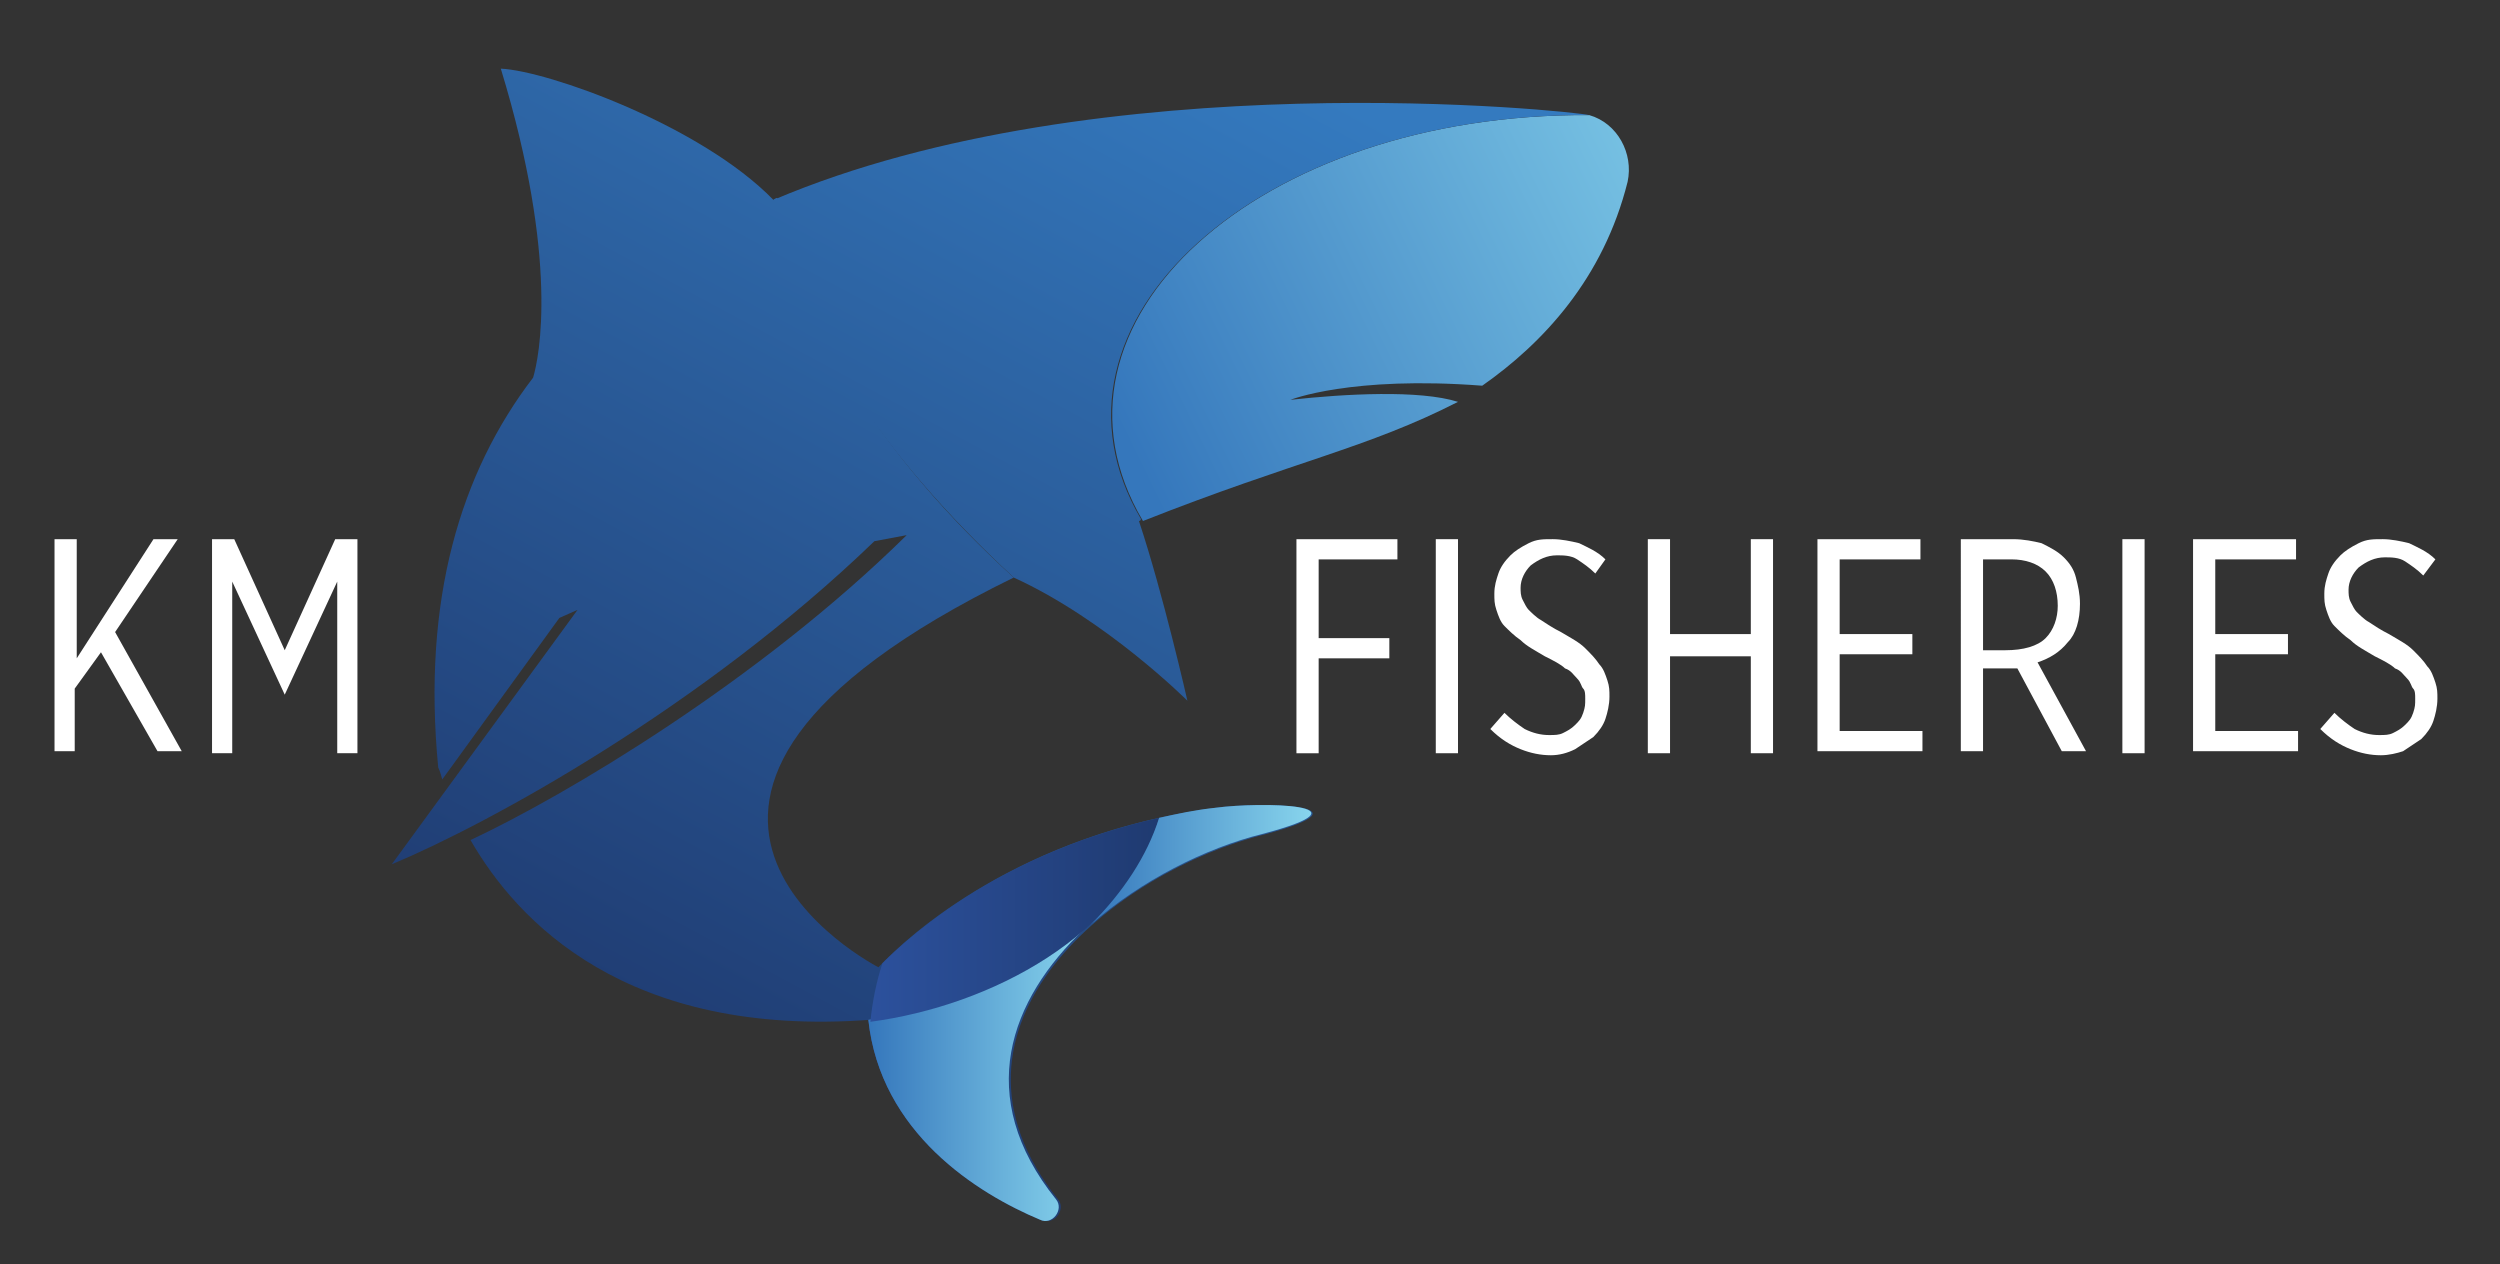 <?xml version="1.0" encoding="utf-8"?>
<!-- Generator: Adobe Illustrator 25.0.1, SVG Export Plug-In . SVG Version: 6.00 Build 0)  -->
<svg version="1.0" id="Layer_1" xmlns="http://www.w3.org/2000/svg" xmlns:xlink="http://www.w3.org/1999/xlink" x="0px" y="0px"
	 viewBox="0 0 123.8 62.6" enable-background="new 0 0 123.8 62.6" xml:space="preserve">
<rect x="0" y="0" width="123.8" height="62.6" fill="#333333" stroke="none"/>
<g>
	<g>
		<linearGradient id="SVGID_1_" gradientUnits="userSpaceOnUse" x1="56.758" y1="-0.178" x2="28.677" y2="51.972">
			<stop  offset="0" style="stop-color:#347ABF"/>
			<stop  offset="1" style="stop-color:#1F3A70"/>
		</linearGradient>
		<path fill="url(#SVGID_1_)" d="M60.2,40c-9.7,1.3-15.2,6.3-16.7,7.9c0,0-16-8.2,6.7-19.3c-6.6-6-10.8-12.7-11.7-18.8
			c-0.1,0-0.2,0.1-0.2,0.1c-3.6-3.7-11.2-6.4-13.5-6.5c2.9,9.5,1.9,14.3,1.6,15.3c-3.6,4.7-5.5,11-4.7,19.3c0,0,0.1,0.2,0.2,0.6
			l5.8-8l0.9-0.4l-9.2,12.6c4.8-2,15.4-7.8,23.9-16l1.6-0.3C37.6,33.7,28,39.4,23.3,41.6c2.3,4,7.7,9.8,19.8,8.9
			c0.6,5.6,5.4,8.6,8.5,9.9c0.6,0.3,1.2-0.5,0.8-1c-6.9-8.6,2.9-16.3,10.3-18.1C68.2,39.8,62.4,39.7,60.2,40z M29,30L29,30L29,30
			L29,30z"/>
		<g>
			<linearGradient id="SVGID_2_" gradientUnits="userSpaceOnUse" x1="55.2" y1="20.655" x2="88.456" y2="4.462">
				<stop  offset="0" style="stop-color:#3577BC"/>
				<stop  offset="1" style="stop-color:#88D5ED"/>
			</linearGradient>
			<path fill="url(#SVGID_2_)" d="M72.2,19.9c-1.9-0.6-5.6-0.4-8.3-0.1c0,0,3-1.2,9.5-0.7c3-2.1,6-5.3,7.2-10.1
				c0.3-1.4-0.5-2.9-1.9-3.3C62.3,5.6,50.8,16,56.6,25.8C64.2,22.8,67.7,22.2,72.2,19.9z"/>
		</g>
		<g>
			<linearGradient id="SVGID_3_" gradientUnits="userSpaceOnUse" x1="61.43" y1="2.338" x2="33.349" y2="54.488">
				<stop  offset="0" style="stop-color:#347ABF"/>
				<stop  offset="1" style="stop-color:#1F3A70"/>
			</linearGradient>
			<path fill="url(#SVGID_3_)" d="M58.8,34.7c0,0-1.2-5.3-2.4-8.9c0,0,0.1,0,0.1-0.1C50.8,16,62.3,5.6,78.7,5.7
				C77.9,5.5,54.5,3,38.3,9.9c0.9,6,5.3,12.6,11.9,18.7c0,0,0,0,0,0C54.8,30.7,58.8,34.7,58.8,34.7z"/>
		</g>
		<g>
			<linearGradient id="SVGID_4_" gradientUnits="userSpaceOnUse" x1="43.052" y1="53.249" x2="53.707" y2="53.249">
				<stop  offset="0" style="stop-color:#2C519D"/>
				<stop  offset="1" style="stop-color:#1F3A70"/>
			</linearGradient>
			<path fill="url(#SVGID_4_)" d="M53.7,46c-2.7,2.3-6.4,4-10.7,4.5c0.6,5.6,5.4,8.6,8.5,9.9c0.6,0.3,1.2-0.5,0.8-1
				C48.2,54.3,50,49.5,53.7,46z"/>
		</g>
		<g>
			<linearGradient id="SVGID_5_" gradientUnits="userSpaceOnUse" x1="53.707" y1="45.895" x2="54.035" y2="45.895">
				<stop  offset="0" style="stop-color:#2C519D"/>
				<stop  offset="1" style="stop-color:#1F3A70"/>
			</linearGradient>
			<path fill="url(#SVGID_5_)" d="M54,45.7c-0.1,0.1-0.2,0.2-0.3,0.3C53.8,45.9,53.9,45.8,54,45.7z"/>
		</g>
		<g>
			<linearGradient id="SVGID_6_" gradientUnits="userSpaceOnUse" x1="43.052" y1="53.249" x2="53.707" y2="53.249">
				<stop  offset="0" style="stop-color:#3577BC"/>
				<stop  offset="1" style="stop-color:#88D5ED"/>
			</linearGradient>
			<path fill="url(#SVGID_6_)" d="M53.7,46c-2.7,2.3-6.4,4-10.7,4.5c0.6,5.6,5.4,8.6,8.5,9.9c0.6,0.3,1.2-0.5,0.8-1
				C48.2,54.3,50,49.5,53.7,46z"/>
		</g>
		<g>
			<linearGradient id="SVGID_7_" gradientUnits="userSpaceOnUse" x1="43.082" y1="45.519" x2="57.42" y2="45.519">
				<stop  offset="0" style="stop-color:#2C519D"/>
				<stop  offset="1" style="stop-color:#1F3A70"/>
			</linearGradient>
			<path fill="url(#SVGID_7_)" d="M57.4,40.5c-7.6,1.7-12.1,5.6-13.7,7.2c-0.3,0.9-0.5,1.9-0.6,2.9C49.1,49.8,55.7,46.3,57.4,40.5z"
				/>
		</g>
		<linearGradient id="SVGID_8_" gradientUnits="userSpaceOnUse" x1="54.035" y1="42.811" x2="64.965" y2="42.811">
			<stop  offset="0" style="stop-color:#3577BC"/>
			<stop  offset="1" style="stop-color:#88D5ED"/>
		</linearGradient>
		<path fill="url(#SVGID_8_)" d="M60.2,40c-1,0.1-1.9,0.3-2.8,0.5c-0.6,1.9-1.8,3.7-3.4,5.3c2.5-2.2,5.7-3.8,8.5-4.5
			C68.2,39.8,62.4,39.7,60.2,40z"/>
	</g>
	<g>
		<g>
			<path fill="#FFFFFF" d="M2.7,26.7h1.1v5.9l3.8-5.9h1.2l-3.1,4.6L9,37.2H7.8L5,32.3l-1.3,1.8v3.1H2.7V26.7z"/>
			<path fill="#FFFFFF" d="M10.5,26.7h1.1l2.5,5.5l2.5-5.5h1.1v10.6h-1v-8.5l-2.6,5.6h0l-2.6-5.6v8.5h-1V26.7z"/>
			<path fill="#FFFFFF" d="M64.2,26.7h5v1h-3.9v3.9h3.5v1h-3.5v4.7h-1.1V26.7z"/>
			<path fill="#FFFFFF" d="M71.1,26.7h1.1v10.6h-1.1V26.7z"/>
			<path fill="#FFFFFF" d="M76.8,37.4c-0.5,0-1-0.1-1.5-0.3c-0.5-0.2-1-0.5-1.5-1l0.7-0.8c0.3,0.3,0.7,0.6,1,0.8
				c0.4,0.2,0.8,0.3,1.2,0.3c0.3,0,0.5,0,0.7-0.1c0.2-0.1,0.4-0.2,0.6-0.4c0.2-0.2,0.3-0.3,0.4-0.6s0.1-0.4,0.1-0.7v0
				c0-0.2,0-0.4-0.1-0.5s-0.1-0.3-0.3-0.5s-0.3-0.4-0.6-0.5c-0.2-0.2-0.6-0.4-1-0.6c-0.5-0.3-0.9-0.5-1.2-0.8
				c-0.3-0.2-0.6-0.5-0.8-0.7c-0.2-0.2-0.3-0.5-0.4-0.8c-0.1-0.3-0.1-0.5-0.1-0.8v0c0-0.4,0.1-0.7,0.2-1c0.1-0.3,0.3-0.6,0.6-0.9
				c0.2-0.2,0.5-0.4,0.9-0.6s0.7-0.2,1.2-0.2c0.4,0,0.9,0.1,1.3,0.2c0.4,0.2,0.9,0.4,1.3,0.8L79,28.4c-0.3-0.3-0.6-0.5-0.9-0.7
				s-0.7-0.2-1-0.2c-0.5,0-0.9,0.2-1.3,0.5c-0.3,0.3-0.5,0.7-0.5,1.1v0c0,0.2,0,0.4,0.1,0.6s0.2,0.4,0.3,0.5s0.4,0.4,0.6,0.5
				c0.3,0.2,0.6,0.4,1,0.6c0.5,0.3,0.9,0.5,1.2,0.8c0.3,0.3,0.5,0.5,0.7,0.8c0.2,0.2,0.3,0.5,0.4,0.8c0.1,0.3,0.1,0.5,0.1,0.8v0
				c0,0.4-0.1,0.8-0.2,1.1c-0.1,0.3-0.3,0.6-0.6,0.9c-0.3,0.2-0.6,0.4-0.9,0.6C77.6,37.3,77.2,37.4,76.8,37.4z"/>
			<path fill="#FFFFFF" d="M81.6,26.7h1.1v4.7h4v-4.7h1.1v10.6h-1.1v-4.8h-4v4.8h-1.1V26.7z"/>
			<path fill="#FFFFFF" d="M90,26.7h5.1v1h-4v3.7h3.6v1h-3.6v3.8h4.1v1H90V26.7z"/>
			<path fill="#FFFFFF" d="M97.1,26.7h2.6c0.5,0,1,0.1,1.4,0.2c0.4,0.2,0.8,0.4,1.1,0.7c0.3,0.3,0.5,0.6,0.6,1
				c0.1,0.4,0.2,0.8,0.2,1.3v0c0,0.8-0.2,1.5-0.6,1.9c-0.4,0.5-0.9,0.8-1.5,1l2.4,4.4h-1.2l-2.2-4.1c-0.1,0-0.1,0-0.2,0
				s-0.1,0-0.2,0h-1.3v4.1h-1.1V26.7z M99.3,32.2c0.9,0,1.6-0.2,2-0.6c0.4-0.4,0.6-1,0.6-1.6v0c0-0.7-0.2-1.3-0.6-1.7
				c-0.4-0.4-1-0.6-1.7-0.6h-1.4v4.5H99.3z"/>
			<path fill="#FFFFFF" d="M105.1,26.7h1.1v10.6h-1.1V26.7z"/>
			<path fill="#FFFFFF" d="M108.6,26.7h5.1v1h-4v3.7h3.6v1h-3.6v3.8h4.1v1h-5.2V26.7z"/>
			<path fill="#FFFFFF" d="M117.9,37.4c-0.5,0-1-0.1-1.5-0.3c-0.5-0.2-1-0.5-1.5-1l0.7-0.8c0.3,0.3,0.7,0.6,1,0.8
				c0.4,0.2,0.8,0.3,1.2,0.3c0.3,0,0.5,0,0.7-0.1c0.2-0.1,0.4-0.2,0.6-0.4c0.2-0.2,0.3-0.3,0.4-0.6s0.1-0.4,0.1-0.7v0
				c0-0.2,0-0.4-0.1-0.5s-0.1-0.3-0.3-0.5s-0.3-0.4-0.6-0.5c-0.2-0.2-0.6-0.4-1-0.6c-0.5-0.3-0.9-0.5-1.2-0.8
				c-0.3-0.2-0.6-0.5-0.8-0.7c-0.2-0.2-0.3-0.5-0.4-0.8c-0.1-0.3-0.1-0.5-0.1-0.8v0c0-0.4,0.1-0.7,0.2-1c0.1-0.3,0.3-0.6,0.6-0.9
				c0.2-0.2,0.5-0.4,0.9-0.6s0.7-0.2,1.2-0.2c0.4,0,0.9,0.1,1.3,0.2c0.4,0.2,0.9,0.4,1.3,0.8l-0.6,0.8c-0.3-0.3-0.6-0.5-0.9-0.7
				s-0.7-0.2-1-0.2c-0.5,0-0.9,0.2-1.3,0.5c-0.3,0.3-0.5,0.7-0.5,1.1v0c0,0.2,0,0.4,0.1,0.6s0.2,0.4,0.3,0.5s0.4,0.4,0.6,0.5
				c0.3,0.2,0.6,0.4,1,0.6c0.5,0.3,0.9,0.5,1.2,0.8c0.3,0.3,0.5,0.5,0.7,0.8c0.2,0.2,0.3,0.5,0.4,0.8c0.1,0.3,0.1,0.5,0.1,0.8v0
				c0,0.4-0.1,0.8-0.2,1.1c-0.1,0.3-0.3,0.6-0.6,0.9c-0.3,0.2-0.6,0.4-0.9,0.6C118.7,37.3,118.3,37.4,117.9,37.4z"/>
		</g>
	</g>
</g>
</svg>
